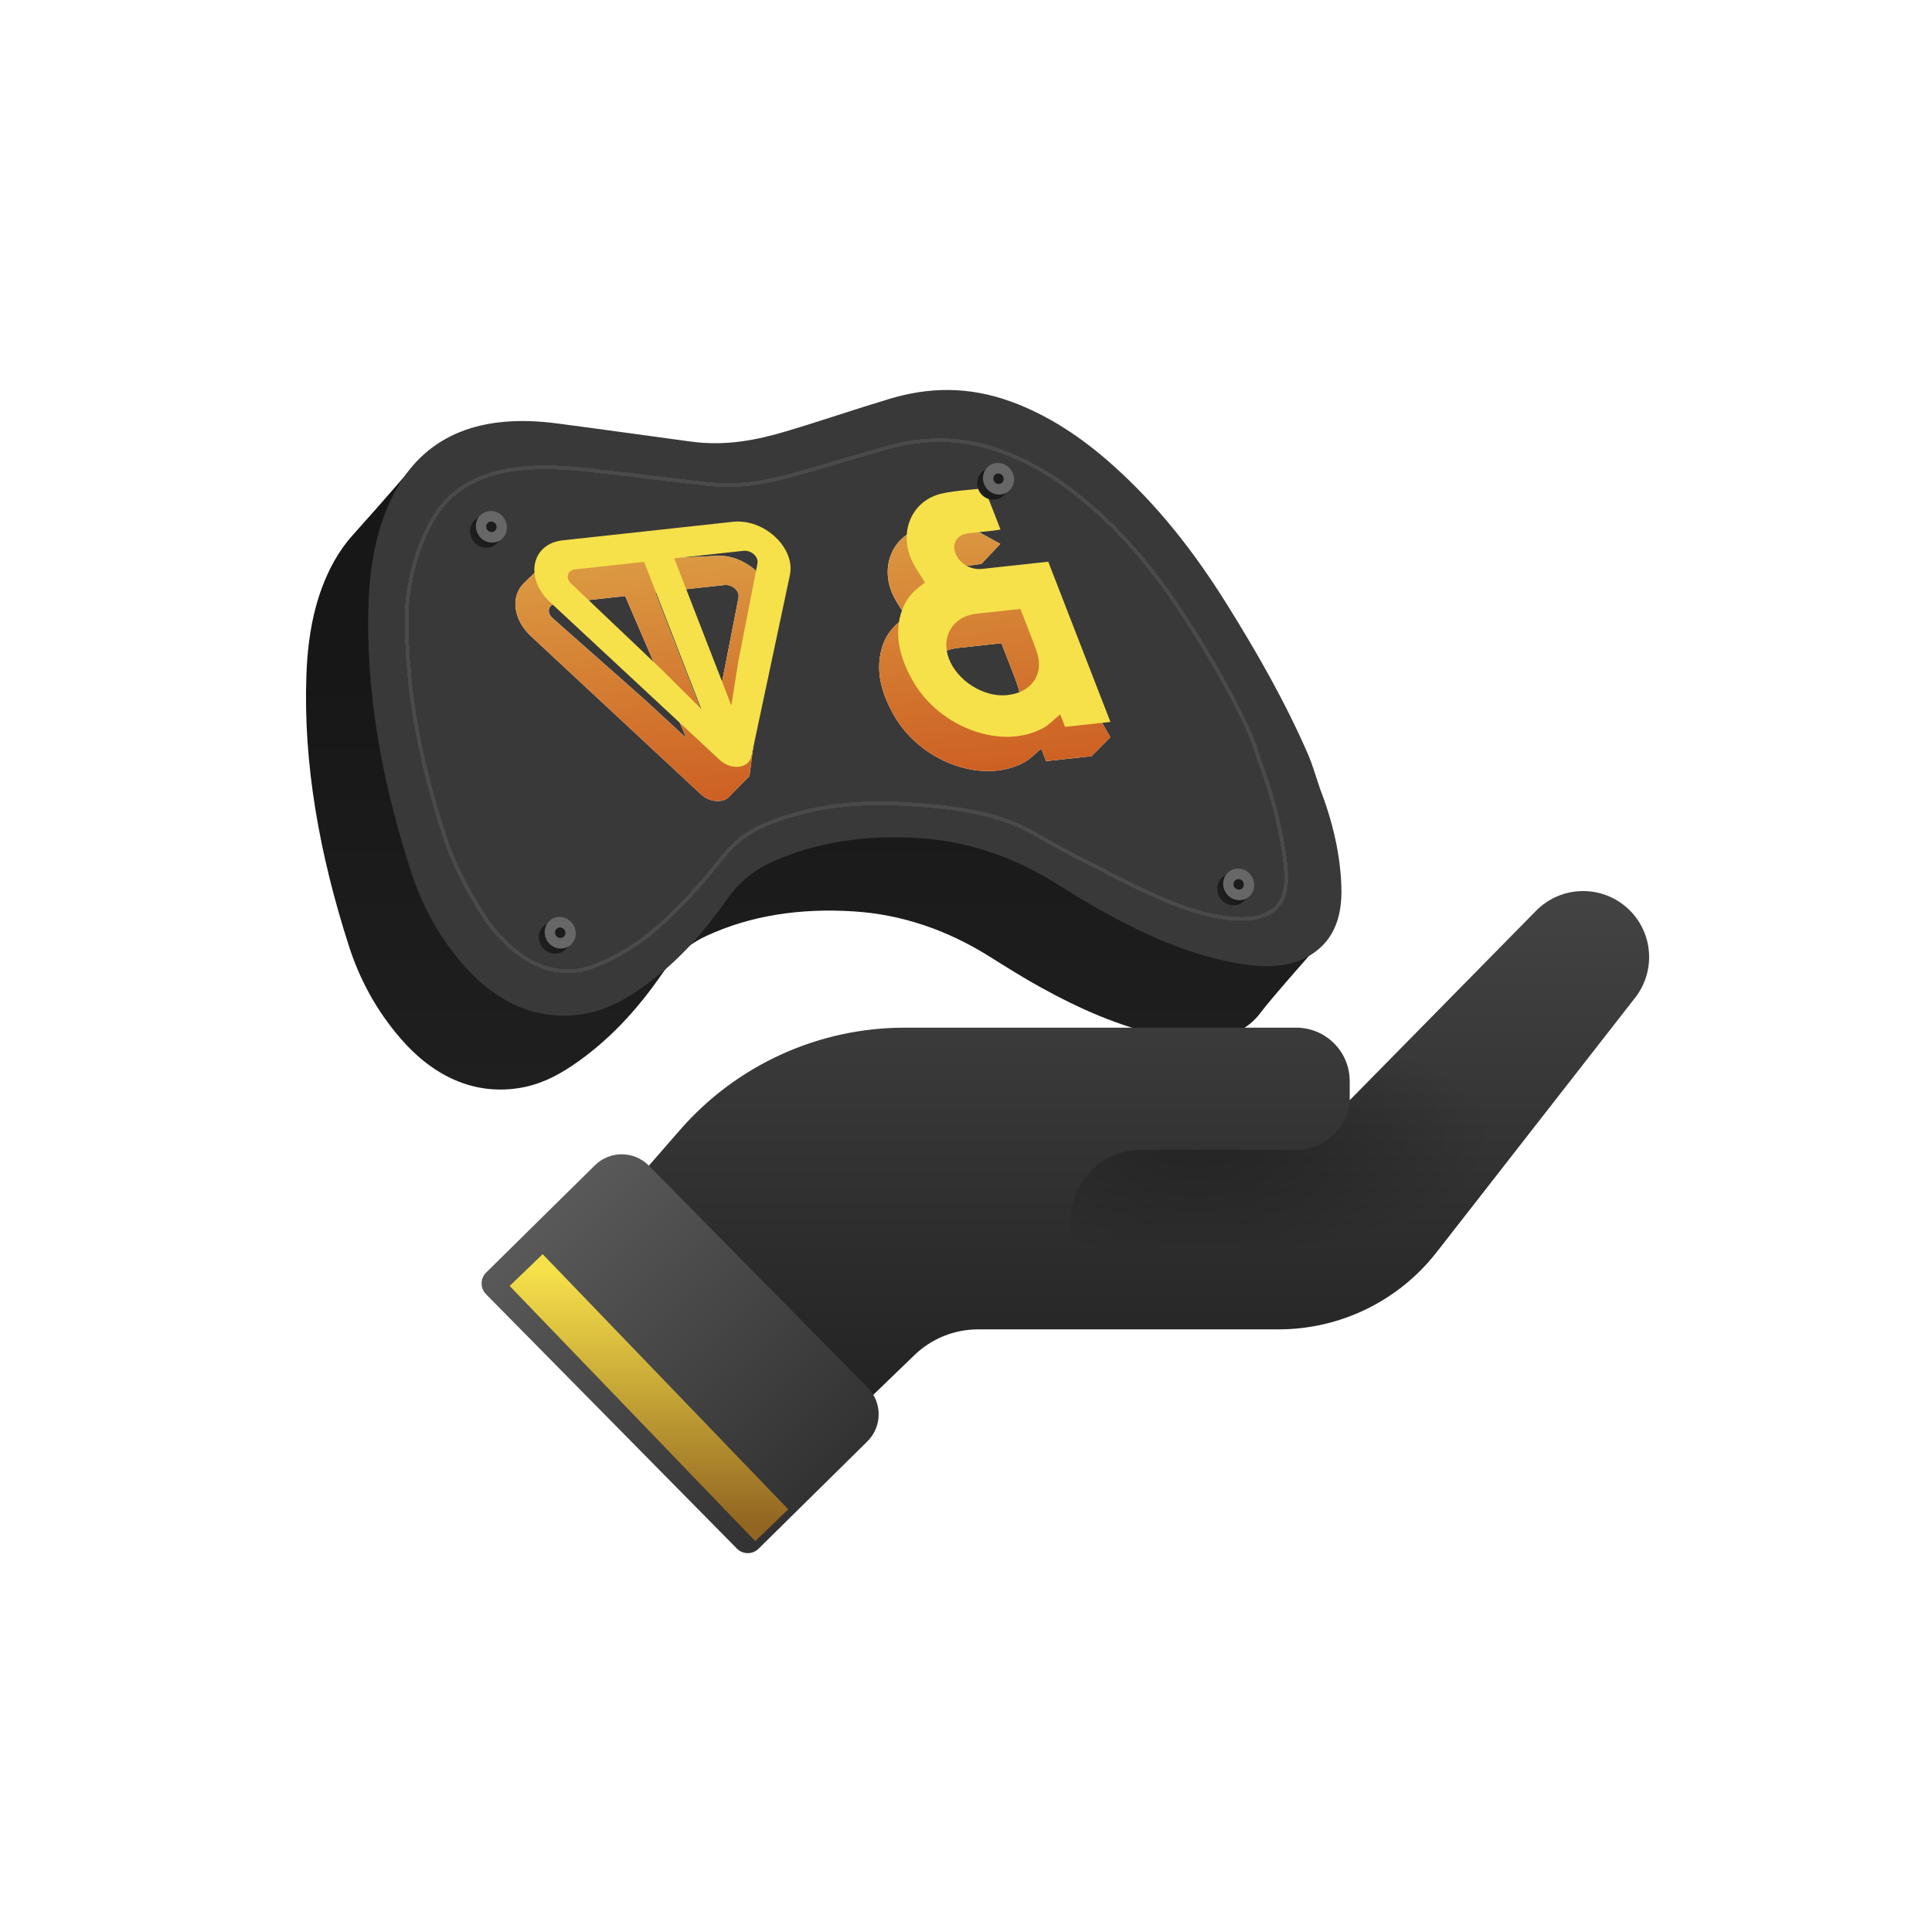 <svg width="512" height="512" viewBox="0 0 512 512" fill="none" xmlns="http://www.w3.org/2000/svg">
<g filter="url(#filter0_i_4565_9065)">
<path d="M331.825 232.171C335.247 241.018 350.471 253.309 350.471 253.309C350.471 253.309 336.785 268.722 334.029 272.467C332.52 274.517 330.472 276.247 327.775 277.569C322.058 280.378 315.25 279.922 308.212 278.496C296.858 276.221 286.054 271.382 275.539 265.56C271.012 263.067 266.608 260.276 262.221 257.533C250.737 250.337 238.764 246.398 226.411 245.589C211.983 244.637 198.785 246.7 187.173 252.09C182.231 254.388 178.374 257.883 175.432 262.155C168.941 271.559 161.292 279.988 151.505 286.547C147.268 289.372 142.611 291.697 137.027 292.477C125.572 294.08 114.994 289.466 106.153 279.246C99.625 271.7 95.29 263.469 92.509 254.889C84.658 230.507 80.329 206.406 81.203 182.826C81.599 171.977 83.546 161.715 88.578 152.726C90 150.189 91.611 147.927 93.406 145.935C101.869 136.549 110.632 126.297 110.632 126.297C110.632 126.297 154.303 138.556 166.075 140.152C175.335 141.421 183.495 139.762 191.342 137.404C200.5 134.64 209.44 131.531 218.598 128.767C228.482 125.784 239.012 125.28 250.632 129.58C260.393 133.194 268.939 138.962 276.772 145.935C289.172 156.986 298.807 169.602 307.127 182.985C315.303 196.162 322.835 209.505 328.762 223.273C330.016 226.215 330.839 229.21 331.85 232.169L331.825 232.171Z" fill="url(#paint0_linear_4565_9065)"/>
</g>
<g filter="url(#filter1_i_4565_9065)">
<path d="M349.709 212.789C353.15 221.609 355.216 230.453 355.483 239.111C355.753 247.338 353.304 254.317 345.636 258.043C339.886 260.843 333.041 260.388 325.963 258.966C314.545 256.698 303.68 251.875 293.107 246.072C288.554 243.587 284.126 240.805 279.713 238.07C268.165 230.897 256.125 226.971 243.702 226.164C229.193 225.216 215.921 227.273 204.244 232.645C199.275 234.935 195.395 238.419 192.437 242.677C185.91 252.052 178.218 260.453 168.376 266.992C164.116 269.807 159.432 272.125 153.816 272.902C142.297 274.501 131.66 269.901 122.769 259.713C116.205 252.192 111.845 243.988 109.049 235.435C101.154 211.131 96.8 187.107 97.679 163.602C98.077 152.788 100.035 142.559 105.095 133.599C113.268 119.148 127.621 113.659 147.496 116.245C159.343 117.788 171.189 119.474 183.028 121.066C192.34 122.331 200.546 120.677 208.436 118.326C217.646 115.571 226.637 112.472 235.846 109.717C245.785 106.743 256.374 106.241 268.06 110.527C277.876 114.13 286.47 119.879 294.346 126.83C306.816 137.845 316.505 150.421 324.872 163.762C333.094 176.896 340.668 190.196 346.629 203.921C347.89 206.852 348.718 209.838 349.734 212.788L349.709 212.789Z" fill="#393939"/>
</g>
<g filter="url(#filter2_d_4565_9065)">
<path d="M333.155 201.709C333.346 202.303 333.538 202.899 333.74 203.5L333.692 203.504L333.889 204.002C336.717 211.167 339.106 220.421 340.118 227.148C340.639 230.606 341.139 234.189 340.657 237.291C340.179 240.372 338.735 242.954 335.375 244.44L335.374 244.44C332.853 245.558 329.418 245.74 325.789 245.365C322.167 244.992 318.398 244.069 315.252 243.02C307.258 240.356 299.086 236.145 291.355 232.162C289.357 231.133 287.389 230.119 285.461 229.151L285.46 229.15C281.816 227.331 278.271 225.309 274.724 223.287C274.375 223.089 274.027 222.89 273.679 222.692C268.49 219.732 262.496 217.968 256.427 216.868C250.356 215.768 244.173 215.326 238.595 215.031C225.504 214.333 213.437 216.104 202.718 220.6L202.718 220.601C198.119 222.532 194.486 225.448 191.673 228.993C188.313 233.229 180.037 243.549 170.5 250.851C168.283 252.548 165.151 254.491 161.943 256.091C158.724 257.697 155.475 258.935 153.018 259.259C142.959 260.589 133.958 253.604 128.197 244.72C123.822 237.973 120.119 230.785 117.865 223.851C111.465 204.027 107.77 186.085 107.77 165.78C107.77 156.826 110.734 145.708 115.498 138.4C123.137 126.695 137.637 124.514 155.359 126.509C161.768 127.231 168.173 127.996 174.578 128.761C178.773 129.262 182.97 129.763 187.168 130.252C195.612 131.247 203.112 129.825 210.291 127.849L210.292 127.849C214.475 126.693 218.611 125.467 222.742 124.243L222.744 124.242C226.877 123.017 231.006 121.793 235.18 120.64C244.137 118.165 253.556 117.708 263.793 121.103C272.415 123.963 279.902 128.571 286.735 134.176C297.564 143.067 305.876 153.253 312.999 164.095C320.01 174.791 326.424 185.61 331.378 196.776C332.094 198.407 332.621 200.045 333.155 201.709Z" stroke="#4A4A4A" stroke-width="1.012" shape-rendering="crispEdges"/>
</g>
<path d="M272.781 157.972L294.25 195.366L289.25 200.405L277.223 201.714L275.936 198.398C274.378 199.669 273.159 201.056 271.526 201.967C260.654 208.014 244.079 202.049 236.964 189.672C233.169 183.082 231.859 176.771 234.037 170.723C235.017 168.047 236.756 165.9 239.126 164.205C239.484 163.952 239.83 163.669 240.105 163.456C239.036 161.707 237.887 160.088 237.007 158.41C232.782 150.459 236.477 141.524 244.865 139.816C248.031 139.165 251.419 138.919 254.711 138.591C255.085 138.55 265.089 144.138 265.089 144.138L260.115 149.411C259.501 149.508 258.993 149.625 258.462 149.683C256.119 149.938 253.734 150.167 251.402 150.451C248.551 150.823 247.164 153.206 248.198 155.785C249.211 158.397 252.247 160.177 255.152 159.861C260.962 159.228 266.772 158.596 272.77 157.943L272.781 157.972ZM265.387 170.461C261.326 170.903 257.452 171.324 253.61 171.742C247.478 172.471 244.254 177.838 246.436 183.626C248.605 189.384 255.466 193.806 261.532 193.329C268.203 192.817 271.785 187.87 269.72 181.795C268.718 178.876 267.485 175.952 266.389 173.043C266.07 172.221 265.74 171.37 265.375 170.431L265.387 170.461Z" fill="white"/>
<path d="M272.781 157.972L294.25 195.366L289.25 200.405L277.223 201.714L275.936 198.398C274.378 199.669 273.159 201.056 271.526 201.967C260.654 208.014 244.079 202.049 236.964 189.672C233.169 183.082 231.859 176.771 234.037 170.723C235.017 168.047 236.756 165.9 239.126 164.205C239.484 163.952 239.83 163.669 240.105 163.456C239.036 161.707 237.887 160.088 237.007 158.41C232.782 150.459 236.477 141.524 244.865 139.816C248.031 139.165 251.419 138.919 254.711 138.591C255.085 138.55 265.089 144.138 265.089 144.138L260.115 149.411C259.501 149.508 258.993 149.625 258.462 149.683C256.119 149.938 253.734 150.167 251.402 150.451C248.551 150.823 247.164 153.206 248.198 155.785C249.211 158.397 252.247 160.177 255.152 159.861C260.962 159.228 266.772 158.596 272.77 157.943L272.781 157.972ZM265.387 170.461C261.326 170.903 257.452 171.324 253.61 171.742C247.478 172.471 244.254 177.838 246.436 183.626C248.605 189.384 255.466 193.806 261.532 193.329C268.203 192.817 271.785 187.87 269.72 181.795C268.718 178.876 267.485 175.952 266.389 173.043C266.07 172.221 265.74 171.37 265.375 170.431L265.387 170.461Z" fill="url(#paint1_linear_4565_9065)"/>
<g filter="url(#filter3_i_4565_9065)">
<path d="M277.809 152.933L294.278 195.366L282.251 196.675L280.964 193.359C279.406 194.63 278.186 196.017 276.554 196.928C265.682 202.975 249.107 197.01 241.991 184.633C238.196 178.042 236.886 171.732 239.065 165.683C240.045 163.008 241.784 160.861 244.153 159.166C244.511 158.913 244.857 158.63 245.133 158.417C244.063 156.667 242.914 155.049 242.035 153.371C237.809 145.42 241.504 136.485 249.892 134.777C253.058 134.126 256.447 133.88 259.738 133.552C260.113 133.511 261.059 134.02 261.184 134.343C262.554 137.619 263.798 140.909 265.142 144.372C264.529 144.469 264.02 144.586 263.489 144.644C261.146 144.899 258.761 145.128 256.429 145.412C253.578 145.784 252.192 148.167 253.225 150.746C254.239 153.358 257.274 155.138 260.179 154.822C265.989 154.189 271.8 153.557 277.797 152.904L277.809 152.933ZM270.414 165.422C266.353 165.864 262.479 166.285 258.637 166.703C252.506 167.432 249.282 172.799 251.463 178.586C253.633 184.345 260.493 188.767 266.559 188.29C273.23 187.778 276.813 182.831 274.748 176.756C273.745 173.837 272.512 170.912 271.416 168.004C271.097 167.182 270.767 166.331 270.402 165.392L270.414 165.422Z" fill="#F6E14A"/>
</g>
<path d="M189.232 147.345L144.195 149.542C144.195 149.542 139.743 153.512 138.471 154.936C135.489 158.271 135.932 164.002 140.581 168.478L185.837 210.575C188.345 212.796 191.887 212.811 193.42 210.953C193.715 210.597 198.625 205.645 198.625 205.645L204.294 161.543C205.885 154.263 197.455 146.45 189.232 147.345ZM181.88 195.588L170.994 185.539L146.365 163.743C144.83 162.317 145.216 160.192 147.35 159.96L165.68 157.965L181.88 195.588ZM195.724 158.34L190.64 184.35L188.787 196.009L173.66 157.035L191.989 155.04C194.092 154.811 196.049 156.651 195.712 158.311L195.724 158.34Z" fill="white"/>
<path d="M189.232 147.345L144.195 149.542C144.195 149.542 139.743 153.512 138.471 154.936C135.489 158.271 135.932 164.002 140.581 168.478L185.837 210.575C188.345 212.796 191.887 212.811 193.42 210.953C193.715 210.597 198.625 205.645 198.625 205.645L204.294 161.543C205.885 154.263 197.455 146.45 189.232 147.345ZM181.88 195.588L170.994 185.539L146.365 163.743C144.83 162.317 145.216 160.192 147.35 159.96L165.68 157.965L181.88 195.588ZM195.724 158.34L190.64 184.35L188.787 196.009L173.66 157.035L191.989 155.04C194.092 154.811 196.049 156.651 195.712 158.311L195.724 158.34Z" fill="url(#paint2_linear_4565_9065)"/>
<g filter="url(#filter4_i_4565_9065)">
<path d="M194.254 142.328L149.121 147.24C140.898 148.135 138.97 157.076 145.603 163.461L190.859 205.558C193.848 208.204 198.305 207.719 199.082 204.663L209.316 156.526C210.907 149.246 202.477 141.433 194.254 142.328ZM185.817 191.893L175.43 181.566L151.387 158.726C149.852 157.3 150.238 155.175 152.372 154.943L170.702 152.948L185.828 191.922L185.817 191.893ZM200.746 153.323L195.662 179.333L193.809 190.992L178.682 152.018L197.012 150.023C199.114 149.794 201.071 151.634 200.734 153.294L200.746 153.323Z" fill="#F6E14A"/>
</g>
<ellipse cx="146.908" cy="248.546" rx="4.244" ry="4.061" transform="rotate(56.919 146.908 248.546)" fill="url(#paint3_linear_4565_9065)"/>
<ellipse cx="148.459" cy="247.194" rx="4.244" ry="4.061" transform="rotate(56.919 148.459 247.194)" fill="#676767"/>
<ellipse cx="148.46" cy="247.182" rx="1.415" ry="1.354" transform="rotate(56.919 148.46 247.182)" fill="#1C1C1C"/>
<ellipse cx="326.713" cy="235.725" rx="4.244" ry="4.061" transform="rotate(56.919 326.713 235.725)" fill="url(#paint4_linear_4565_9065)"/>
<ellipse cx="328.263" cy="234.374" rx="4.244" ry="4.061" transform="rotate(56.919 328.263 234.374)" fill="#676767"/>
<ellipse cx="328.265" cy="234.362" rx="1.415" ry="1.354" transform="rotate(56.919 328.265 234.362)" fill="#1C1C1C"/>
<ellipse cx="128.675" cy="140.968" rx="4.244" ry="4.061" transform="rotate(56.919 128.675 140.968)" fill="url(#paint5_linear_4565_9065)"/>
<ellipse cx="130.226" cy="139.616" rx="4.244" ry="4.061" transform="rotate(56.919 130.226 139.616)" fill="#676767"/>
<ellipse cx="130.228" cy="139.604" rx="1.415" ry="1.354" transform="rotate(56.919 130.228 139.604)" fill="#1C1C1C"/>
<ellipse cx="263.062" cy="128.233" rx="4.244" ry="4.061" transform="rotate(56.919 263.062 128.233)" fill="url(#paint6_linear_4565_9065)"/>
<ellipse cx="264.613" cy="126.882" rx="4.244" ry="4.061" transform="rotate(56.919 264.613 126.882)" fill="#676767"/>
<ellipse cx="264.614" cy="126.869" rx="1.415" ry="1.354" transform="rotate(56.919 264.614 126.869)" fill="#1C1C1C"/>
<path d="M180.261 299.39L162.361 319.909L220.049 380.632L242.339 359.11C246.868 354.738 252.916 352.295 259.211 352.295H338.847C355.208 352.295 370.656 344.753 380.718 331.852L433.337 264.392C439.127 256.968 438.004 246.293 430.795 240.238C423.804 234.366 413.473 234.857 407.071 241.366L357.688 291.571V286.511C357.688 278.686 351.345 272.342 343.52 272.342H239.748C216.943 272.342 195.252 282.205 180.261 299.39Z" fill="url(#paint7_linear_4565_9065)"/>
<path opacity="0.3" d="M283.805 323.259C283.805 313.025 292.101 304.729 302.335 304.729H343.477C350.923 304.729 357.114 298.996 357.685 291.572V291.572L410.312 238.945L435.613 260.199L357.685 348.248H283.805V323.259Z" fill="url(#paint8_radial_4565_9065)"/>
<g filter="url(#filter5_i_4565_9065)">
<path d="M157.654 312.864C161.633 308.94 168.041 308.984 171.966 312.964L229.937 371.744C233.862 375.724 233.817 382.131 229.838 386.056L201.015 414.482C199.423 416.052 196.86 416.035 195.29 414.443L128.791 347.015C127.221 345.424 127.239 342.861 128.831 341.291L157.654 312.864Z" fill="url(#paint9_linear_4565_9065)"/>
</g>
<path d="M139.438 336.578L204.518 404.194" stroke="url(#paint10_linear_4565_9065)" stroke-width="12.145"/>
<defs>
<filter id="filter0_i_4565_9065" x="81.092" y="126.297" width="269.379" height="166.492" filterUnits="userSpaceOnUse" color-interpolation-filters="sRGB">
<feFlood flood-opacity="0" result="BackgroundImageFix"/>
<feBlend mode="normal" in="SourceGraphic" in2="BackgroundImageFix" result="shape"/>
<feColorMatrix in="SourceAlpha" type="matrix" values="0 0 0 0 0 0 0 0 0 0 0 0 0 0 0 0 0 0 127 0" result="hardAlpha"/>
<feOffset dy="-4.048"/>
<feComposite in2="hardAlpha" operator="arithmetic" k2="-1" k3="1"/>
<feColorMatrix type="matrix" values="0 0 0 0 0 0 0 0 0 0 0 0 0 0 0 0 0 0 0.25 0"/>
<feBlend mode="normal" in2="shape" result="effect1_innerShadow_4565_9065"/>
</filter>
<filter id="filter1_i_4565_9065" x="97.566" y="107.398" width="257.938" height="165.812" filterUnits="userSpaceOnUse" color-interpolation-filters="sRGB">
<feFlood flood-opacity="0" result="BackgroundImageFix"/>
<feBlend mode="normal" in="SourceGraphic" in2="BackgroundImageFix" result="shape"/>
<feColorMatrix in="SourceAlpha" type="matrix" values="0 0 0 0 0 0 0 0 0 0 0 0 0 0 0 0 0 0 127 0" result="hardAlpha"/>
<feOffset dy="-4.048"/>
<feComposite in2="hardAlpha" operator="arithmetic" k2="-1" k3="1"/>
<feColorMatrix type="matrix" values="0 0 0 0 0 0 0 0 0 0 0 0 0 0 0 0 0 0 0.25 0"/>
<feBlend mode="normal" in2="shape" result="effect1_innerShadow_4565_9065"/>
</filter>
<filter id="filter2_d_4565_9065" x="107.238" y="116.163" width="234.145" height="143.743" filterUnits="userSpaceOnUse" color-interpolation-filters="sRGB">
<feFlood flood-opacity="0" result="BackgroundImageFix"/>
<feColorMatrix in="SourceAlpha" type="matrix" values="0 0 0 0 0 0 0 0 0 0 0 0 0 0 0 0 0 0 127 0" result="hardAlpha"/>
<feOffset dy="-2.024"/>
<feComposite in2="hardAlpha" operator="out"/>
<feColorMatrix type="matrix" values="0 0 0 0 0 0 0 0 0 0 0 0 0 0 0 0 0 0 0.25 0"/>
<feBlend mode="normal" in2="BackgroundImageFix" result="effect1_dropShadow_4565_9065"/>
<feBlend mode="normal" in="SourceGraphic" in2="effect1_dropShadow_4565_9065" result="shape"/>
</filter>
<filter id="filter3_i_4565_9065" x="238.012" y="133.547" width="56.266" height="65.766" filterUnits="userSpaceOnUse" color-interpolation-filters="sRGB">
<feFlood flood-opacity="0" result="BackgroundImageFix"/>
<feBlend mode="normal" in="SourceGraphic" in2="BackgroundImageFix" result="shape"/>
<feColorMatrix in="SourceAlpha" type="matrix" values="0 0 0 0 0 0 0 0 0 0 0 0 0 0 0 0 0 0 127 0" result="hardAlpha"/>
<feOffset dy="-4.048"/>
<feComposite in2="hardAlpha" operator="arithmetic" k2="-1" k3="1"/>
<feColorMatrix type="matrix" values="0 0 0 0 1 0 0 0 0 1 0 0 0 0 1 0 0 0 0.54 0"/>
<feBlend mode="normal" in2="shape" result="effect1_innerShadow_4565_9065"/>
</filter>
<filter id="filter4_i_4565_9065" x="141.605" y="142.258" width="67.906" height="65.023" filterUnits="userSpaceOnUse" color-interpolation-filters="sRGB">
<feFlood flood-opacity="0" result="BackgroundImageFix"/>
<feBlend mode="normal" in="SourceGraphic" in2="BackgroundImageFix" result="shape"/>
<feColorMatrix in="SourceAlpha" type="matrix" values="0 0 0 0 0 0 0 0 0 0 0 0 0 0 0 0 0 0 127 0" result="hardAlpha"/>
<feOffset dy="-4.048"/>
<feComposite in2="hardAlpha" operator="arithmetic" k2="-1" k3="1"/>
<feColorMatrix type="matrix" values="0 0 0 0 1 0 0 0 0 1 0 0 0 0 1 0 0 0 0.54 0"/>
<feBlend mode="normal" in2="shape" result="effect1_innerShadow_4565_9065"/>
</filter>
<filter id="filter5_i_4565_9065" x="127.625" y="309.953" width="105.227" height="105.695" filterUnits="userSpaceOnUse" color-interpolation-filters="sRGB">
<feFlood flood-opacity="0" result="BackgroundImageFix"/>
<feBlend mode="normal" in="SourceGraphic" in2="BackgroundImageFix" result="shape"/>
<feColorMatrix in="SourceAlpha" type="matrix" values="0 0 0 0 0 0 0 0 0 0 0 0 0 0 0 0 0 0 127 0" result="hardAlpha"/>
<feOffset dy="-4.048"/>
<feComposite in2="hardAlpha" operator="arithmetic" k2="-1" k3="1"/>
<feColorMatrix type="matrix" values="0 0 0 0 0 0 0 0 0 0 0 0 0 0 0 0 0 0 0.25 0"/>
<feBlend mode="normal" in2="shape" result="effect1_innerShadow_4565_9065"/>
</filter>
<linearGradient id="paint0_linear_4565_9065" x1="215.781" y1="144.135" x2="215.781" y2="292.788" gradientUnits="userSpaceOnUse">
<stop offset="0.251" stop-color="#171717"/>
<stop offset="1" stop-color="#1F1F1F"/>
</linearGradient>
<linearGradient id="paint1_linear_4565_9065" x1="266.348" y1="203.992" x2="259.172" y2="138.056" gradientUnits="userSpaceOnUse">
<stop stop-color="#CD6023"/>
<stop offset="1" stop-color="#DB9841"/>
</linearGradient>
<linearGradient id="paint2_linear_4565_9065" x1="190.846" y1="212.267" x2="183.844" y2="147.939" gradientUnits="userSpaceOnUse">
<stop stop-color="#CD6023"/>
<stop offset="1" stop-color="#DB9841"/>
</linearGradient>
<linearGradient id="paint3_linear_4565_9065" x1="146.908" y1="245.355" x2="146.908" y2="252.607" gradientUnits="userSpaceOnUse">
<stop offset="0.251" stop-color="#171717"/>
<stop offset="1" stop-color="#1F1F1F"/>
</linearGradient>
<linearGradient id="paint4_linear_4565_9065" x1="326.713" y1="232.535" x2="326.713" y2="239.786" gradientUnits="userSpaceOnUse">
<stop offset="0.251" stop-color="#171717"/>
<stop offset="1" stop-color="#1F1F1F"/>
</linearGradient>
<linearGradient id="paint5_linear_4565_9065" x1="128.675" y1="137.777" x2="128.675" y2="145.029" gradientUnits="userSpaceOnUse">
<stop offset="0.251" stop-color="#171717"/>
<stop offset="1" stop-color="#1F1F1F"/>
</linearGradient>
<linearGradient id="paint6_linear_4565_9065" x1="263.062" y1="125.043" x2="263.062" y2="132.294" gradientUnits="userSpaceOnUse">
<stop offset="0.251" stop-color="#171717"/>
<stop offset="1" stop-color="#1F1F1F"/>
</linearGradient>
<linearGradient id="paint7_linear_4565_9065" x1="308.604" y1="229.836" x2="308.604" y2="370.512" gradientUnits="userSpaceOnUse">
<stop stop-color="#454545"/>
<stop offset="1" stop-color="#232323"/>
</linearGradient>
<radialGradient id="paint8_radial_4565_9065" cx="0" cy="0" r="1" gradientUnits="userSpaceOnUse" gradientTransform="translate(317.203 301.693) rotate(89.957) scale(31.374 78.51)">
<stop/>
<stop offset="1" stop-opacity="0"/>
</radialGradient>
<linearGradient id="paint9_linear_4565_9065" x1="145.404" y1="324.946" x2="217.588" y2="398.137" gradientUnits="userSpaceOnUse">
<stop stop-color="#595959"/>
<stop offset="1" stop-color="#323232"/>
</linearGradient>
<linearGradient id="paint10_linear_4565_9065" x1="171.978" y1="336.578" x2="171.978" y2="404.194" gradientUnits="userSpaceOnUse">
<stop stop-color="#F6E14A"/>
<stop offset="1" stop-color="#926521"/>
</linearGradient>
</defs>
</svg>

